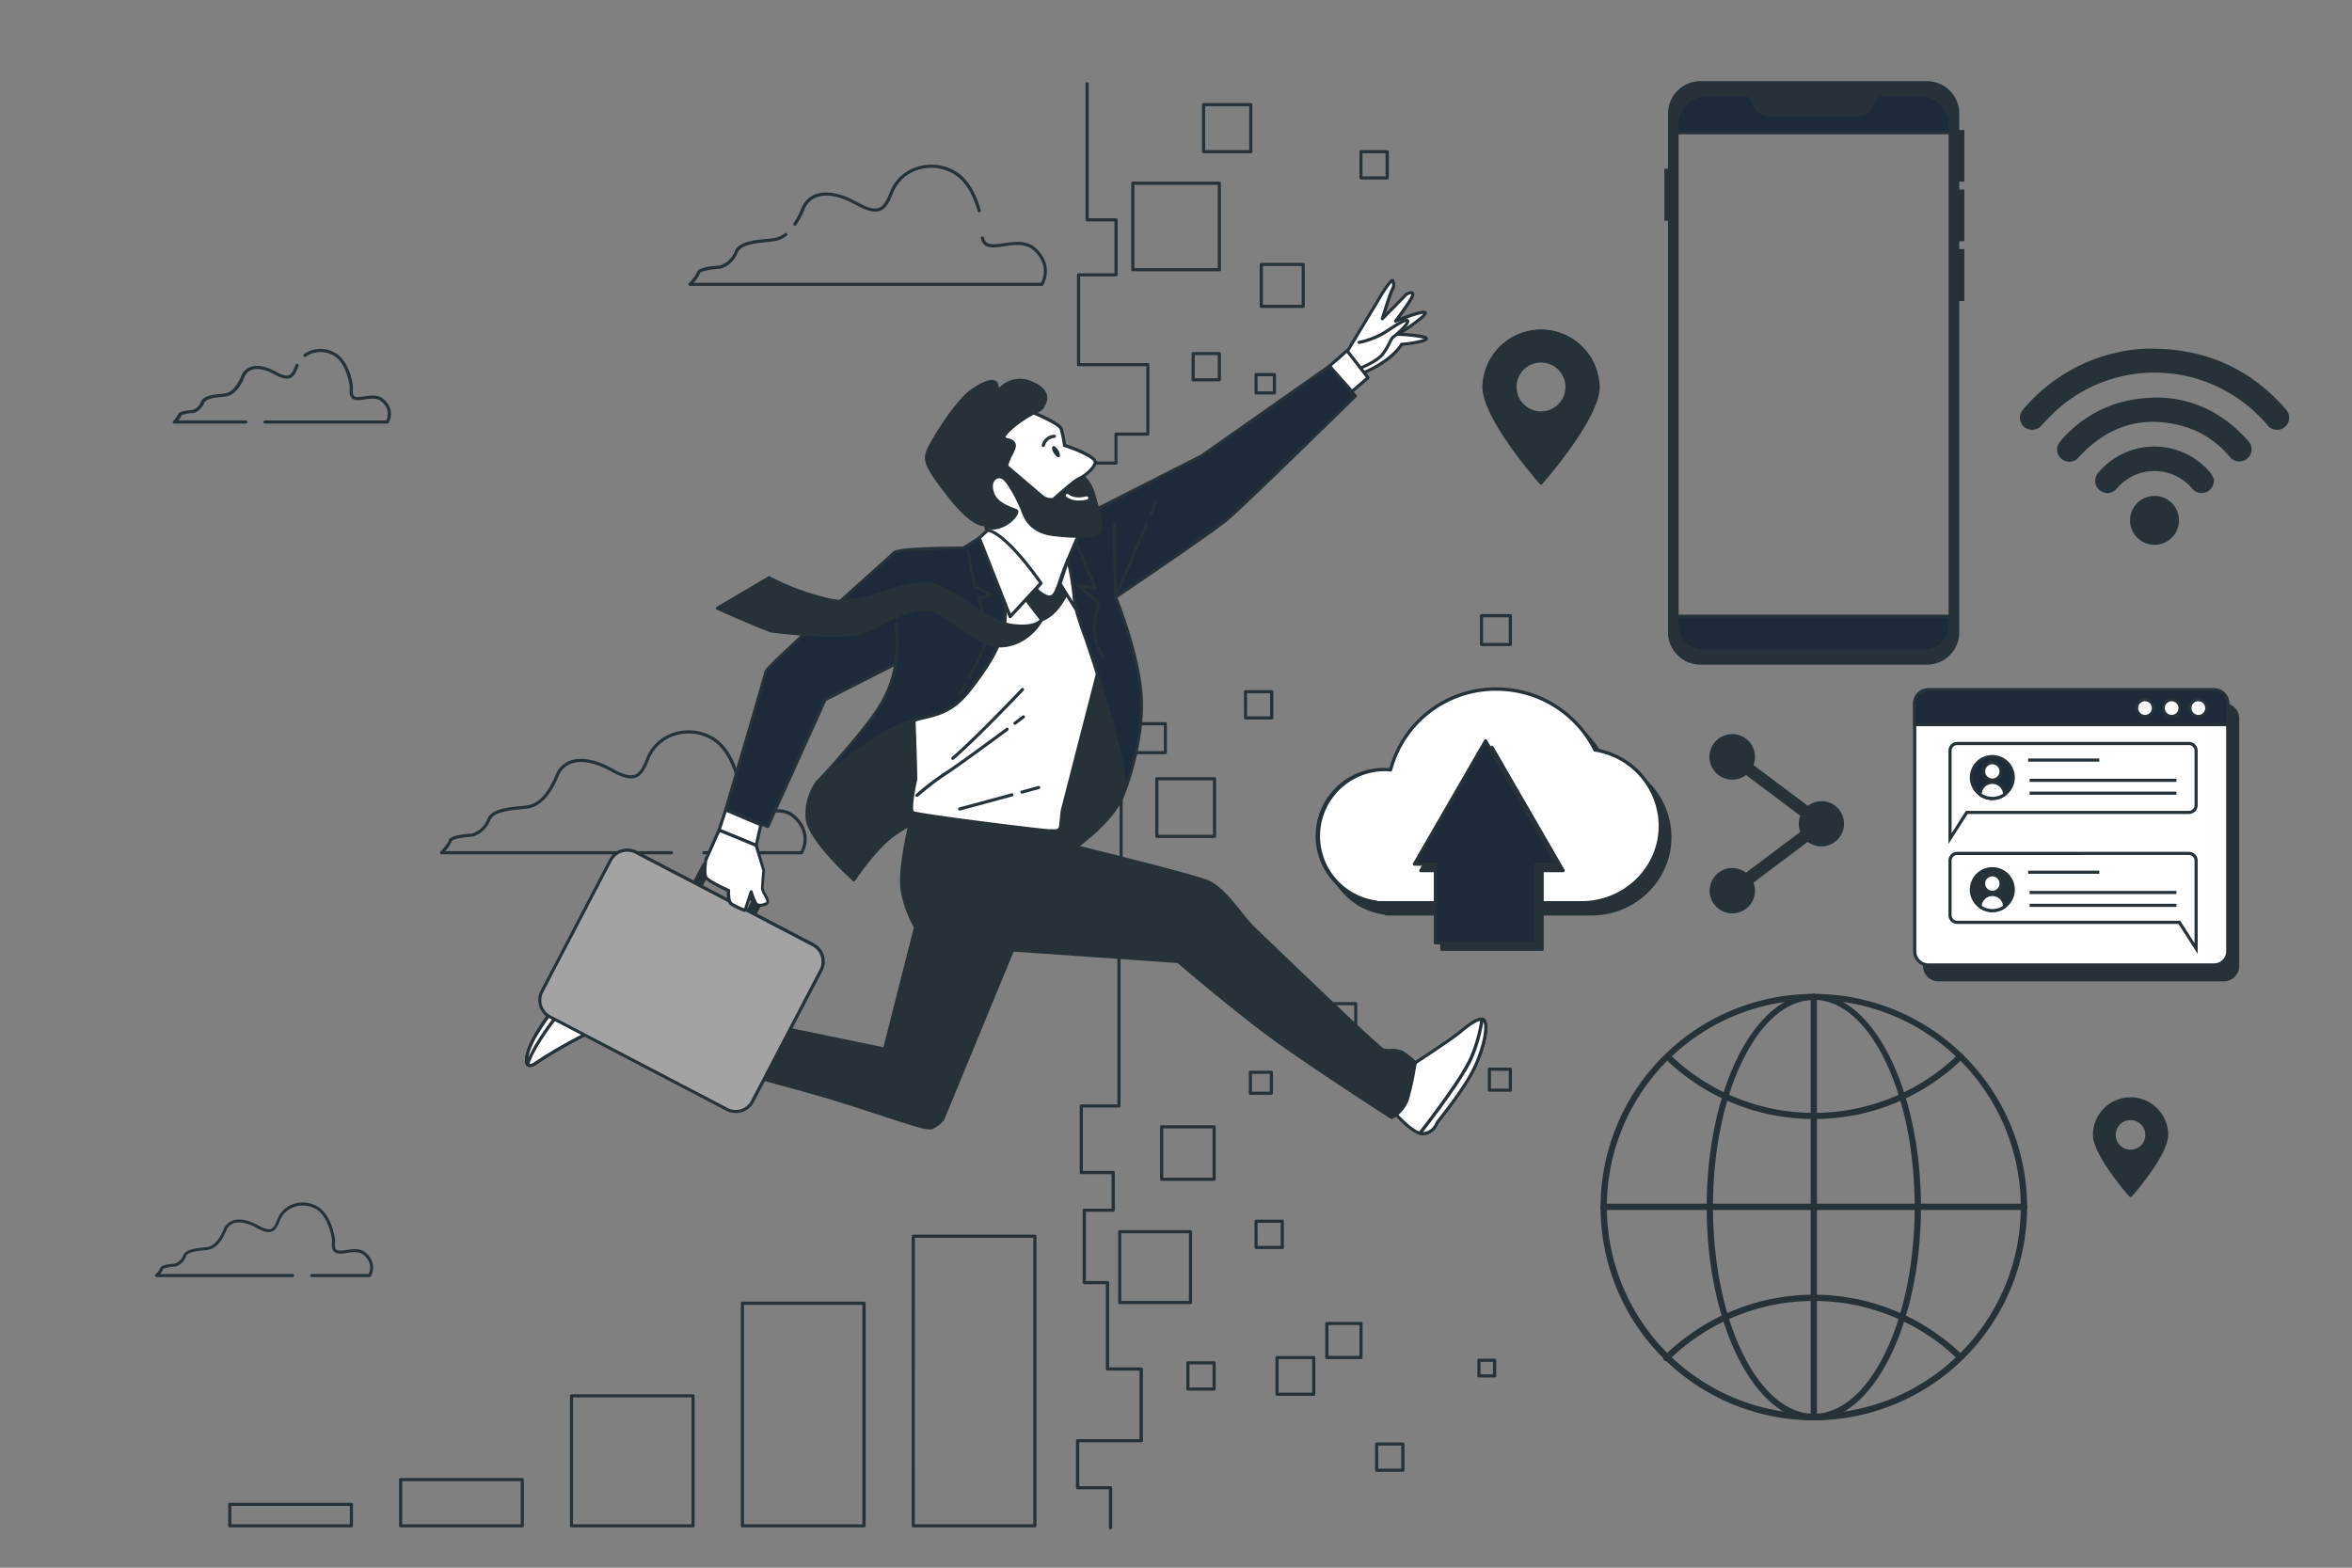 <?xml version="1.0" encoding="utf-8"?>
<svg viewBox="0 0 750 500" xmlns="http://www.w3.org/2000/svg">
  <rect x="0" y="0" width="750" height="500" fill="#808080" stroke="none"/>
  <g id="freepik--background-simple--inject-2"/>
  <g id="freepik--Chart--inject-2">
    <path d="M330,487.15H291.23a.5.5,0,0,1-.5-.5V394.29a.51.51,0,0,1,.5-.5H330a.5.5,0,0,1,.5.5v92.36A.5.5,0,0,1,330,487.15Zm-38.29-1h37.79V394.79H291.73Z" style="fill:#263238"/>
    <path d="M275.53,487.15H236.74a.5.5,0,0,1-.5-.5v-71a.5.5,0,0,1,.5-.5h38.79a.5.5,0,0,1,.5.5v71A.5.5,0,0,1,275.53,487.15Zm-38.29-1H275v-70H237.24Z" style="fill:#263238"/>
    <path d="M221,487.15H182.25a.5.5,0,0,1-.5-.5V445.19a.51.51,0,0,1,.5-.5H221a.5.5,0,0,1,.5.5v41.46A.5.5,0,0,1,221,487.15Zm-38.29-1h37.79V445.69H182.75Z" style="fill:#263238"/>
    <path d="M166.55,487.15H127.76a.5.5,0,0,1-.5-.5V471.91a.5.5,0,0,1,.5-.5h38.79a.5.5,0,0,1,.5.5v14.74A.5.5,0,0,1,166.55,487.15Zm-38.29-1h37.79V472.41H128.26Z" style="fill:#263238"/>
    <path d="M112.06,487.15H73.27a.5.5,0,0,1-.5-.5V479.8a.51.51,0,0,1,.5-.5h38.79a.5.5,0,0,1,.5.5v6.85A.5.5,0,0,1,112.06,487.15Zm-38.29-1h37.79V480.3H73.77Z" style="fill:#263238"/>
  </g>
  <g id="freepik--Tab--inject-2">
    <rect x="613.71" y="224.76" width="99.82" height="87.75" rx="4.37" style="fill:#263238"/>
    <path d="M709.16,313H618.08a4.88,4.88,0,0,1-4.87-4.87v-79a4.88,4.88,0,0,1,4.87-4.87h91.08a4.88,4.88,0,0,1,4.87,4.87v79A4.88,4.88,0,0,1,709.16,313Zm-91.08-87.76a3.88,3.88,0,0,0-3.87,3.87v79a3.88,3.88,0,0,0,3.87,3.87h91.08a3.87,3.87,0,0,0,3.87-3.87v-79a3.87,3.87,0,0,0-3.87-3.87Z" style="fill:#263238"/>
    <rect x="610.55" y="220.01" width="99.82" height="87.75" rx="4.37" style="fill:#fff"/>
    <path d="M706,308.27H614.92a4.88,4.88,0,0,1-4.87-4.88v-79a4.88,4.88,0,0,1,4.87-4.87H706a4.88,4.88,0,0,1,4.88,4.87v79A4.89,4.89,0,0,1,706,308.27Zm-91.07-87.76a3.87,3.87,0,0,0-3.87,3.87v79a3.88,3.88,0,0,0,3.87,3.88H706a3.88,3.88,0,0,0,3.88-3.88v-79a3.88,3.88,0,0,0-3.88-3.87Z" style="fill:#263238"/>
    <path d="M710.37,231.11v-6.73A4.38,4.38,0,0,0,706,220H614.92a4.37,4.37,0,0,0-4.37,4.37v6.73Z" style="fill:#1C2A39"/>
    <path d="M710.37,231.61H610.55a.5.5,0,0,1-.5-.5v-6.73a4.88,4.88,0,0,1,4.87-4.87H706a4.88,4.88,0,0,1,4.88,4.87v6.73A.51.51,0,0,1,710.37,231.61Zm-99.32-1h98.82v-6.23a3.88,3.88,0,0,0-3.88-3.87H614.92a3.87,3.87,0,0,0-3.87,3.87Z" style="fill:#263238"/>
    <circle cx="684.03" cy="225.84" r="2.67" style="fill:#fff"/>
    <path d="M684,229a3.18,3.18,0,1,1,3.18-3.18A3.18,3.18,0,0,1,684,229Zm0-5.35a2.18,2.18,0,1,0,2.18,2.17A2.18,2.18,0,0,0,684,223.67Z" style="fill:#263238"/>
    <path d="M695.17,225.84a2.67,2.67,0,1,0-2.67,2.68A2.67,2.67,0,0,0,695.17,225.84Z" style="fill:#fff"/>
    <path d="M692.5,229a3.18,3.18,0,1,1,3.17-3.18A3.18,3.18,0,0,1,692.5,229Zm0-5.35a2.18,2.18,0,1,0,2.17,2.17A2.17,2.17,0,0,0,692.5,223.67Z" style="fill:#263238"/>
    <circle cx="700.96" cy="225.84" r="2.67" style="fill:#fff"/>
    <path d="M701,229a3.18,3.18,0,1,1,3.18-3.18A3.18,3.18,0,0,1,701,229Zm0-5.35a2.18,2.18,0,1,0,2.18,2.17A2.18,2.18,0,0,0,701,223.67Z" style="fill:#263238"/>
    <path d="M621.32,269.17V239.42a2.79,2.79,0,0,1,2.79-2.79H698a2.79,2.79,0,0,1,2.79,2.79v17.4a2.79,2.79,0,0,1-2.79,2.79H627.43Zm2.79-31.54a1.79,1.79,0,0,0-1.79,1.79v26.32l4.56-7.13H698a1.8,1.8,0,0,0,1.79-1.79v-17.4a1.79,1.79,0,0,0-1.79-1.79Z" style="fill:#263238"/>
    <path d="M700.79,304.23l-6.11-9.56H624.11a2.79,2.79,0,0,1-2.79-2.79V274.47a2.79,2.79,0,0,1,2.79-2.78H698a2.79,2.79,0,0,1,2.79,2.78Zm-76.68-31.54a1.79,1.79,0,0,0-1.79,1.78v17.41a1.79,1.79,0,0,0,1.79,1.79h71.12l4.56,7.13V274.47a1.79,1.79,0,0,0-1.79-1.78Z" style="fill:#263238"/>
    <circle cx="635.32" cy="247.98" r="6.68" style="fill:#1C2A39"/>
    <path d="M635.32,255.16a7.18,7.18,0,1,1,7.17-7.18A7.19,7.19,0,0,1,635.32,255.16Zm0-13.36a6.18,6.18,0,1,0,6.17,6.18A6.18,6.18,0,0,0,635.32,241.8Z" style="fill:#263238"/>
    <circle cx="635.32" cy="246.03" r="2.78" style="fill:#fff"/>
    <path d="M635.32,249.31A3.28,3.28,0,1,1,638.6,246,3.29,3.29,0,0,1,635.32,249.31Zm0-5.56A2.28,2.28,0,1,0,637.6,246,2.29,2.29,0,0,0,635.32,243.75Z" style="fill:#263238"/>
    <path d="M635.32,254.66a6.68,6.68,0,0,0,3.9-1.27,3.91,3.91,0,0,0-7.81,0A6.69,6.69,0,0,0,635.32,254.66Z" style="fill:#fff"/>
    <path d="M635.32,255.16a7.13,7.13,0,0,1-4.2-1.37.49.49,0,0,1-.21-.41,4.41,4.41,0,0,1,8.81,0,.49.49,0,0,1-.21.41A7.12,7.12,0,0,1,635.32,255.16Zm-3.39-2a6.26,6.26,0,0,0,6.78,0,3.4,3.4,0,0,0-6.78,0Z" style="fill:#263238"/>
    <rect x="646.73" y="241.92" width="22.69" height="1" style="fill:#263238"/>
    <rect x="647.2" y="248.38" width="46.81" height="1" style="fill:#263238"/>
    <rect x="647.2" y="252.48" width="46.81" height="1" style="fill:#263238"/>
    <circle cx="635.32" cy="283.75" r="6.68" style="fill:#263238"/>
    <path d="M635.32,290.93a7.18,7.18,0,1,1,7.17-7.18A7.19,7.19,0,0,1,635.32,290.93Zm0-13.35a6.18,6.18,0,1,0,6.17,6.17A6.18,6.18,0,0,0,635.32,277.58Z" style="fill:#263238"/>
    <circle cx="635.32" cy="281.81" r="2.78" style="fill:#fff"/>
    <path d="M635.32,285.09a3.29,3.29,0,1,1,3.28-3.28A3.29,3.29,0,0,1,635.32,285.09Zm0-5.57a2.29,2.29,0,1,0,2.28,2.29A2.3,2.3,0,0,0,635.32,279.52Z" style="fill:#263238"/>
    <path d="M635.32,290.43a6.61,6.61,0,0,0,3.9-1.27,3.91,3.91,0,0,0-7.81,0A6.62,6.62,0,0,0,635.32,290.43Z" style="fill:#fff"/>
    <path d="M635.32,290.93a7.12,7.12,0,0,1-4.2-1.36.51.51,0,0,1-.21-.41,4.41,4.41,0,0,1,8.81,0,.51.51,0,0,1-.21.41A7.11,7.11,0,0,1,635.32,290.93Zm-3.39-2a6.22,6.22,0,0,0,6.78,0,3.4,3.4,0,0,0-6.78,0Z" style="fill:#263238"/>
    <rect x="646.73" y="277.69" width="22.69" height="1" style="fill:#263238"/>
    <rect x="647.2" y="284.15" width="46.81" height="1" style="fill:#263238"/>
    <rect x="647.2" y="288.25" width="46.81" height="1" style="fill:#263238"/>
  </g>
  <g id="freepik--wifi-icon--inject-2">
    <path d="M687.07,111.21c16.8.26,30.83,6.63,41.87,19.38a3.89,3.89,0,0,1-.36,5.6,3.83,3.83,0,0,1-5.47-.51A47.86,47.86,0,0,0,709,124.3,46.78,46.78,0,0,0,656.72,130a72,72,0,0,0-5.67,5.65,4,4,0,0,1-5.6.51,3.91,3.91,0,0,1-.27-5.61,54.59,54.59,0,0,1,34.93-19c1.1-.15,2.21-.27,3.31-.32S685.85,111.21,687.07,111.21Z" style="fill:#263238"/>
    <path d="M688.46,126.79c10.62.27,20.6,4.81,28.46,13.89a3.79,3.79,0,0,1-.35,5.58,3.84,3.84,0,0,1-5.52-.53,30.28,30.28,0,0,0-15.13-9.87c-12.35-3.33-23-.29-32,8.85-.33.34-.64.7-1,1.06a3.89,3.89,0,1,1-5.87-5.09,39,39,0,0,1,12.52-9.81C675.16,128.14,681,126.81,688.46,126.79Z" style="fill:#263238"/>
    <path d="M705.93,153.36a3.88,3.88,0,0,1-6.81,2.55,16.44,16.44,0,0,0-5.93-4.41A15.66,15.66,0,0,0,675,155.83a3.77,3.77,0,0,1-4.15,1.24,3.88,3.88,0,0,1-1.8-6.23,23.28,23.28,0,0,1,35.9.07,11,11,0,0,1,1.15,2.36Z" style="fill:#263238"/>
    <path d="M687.06,173.76a7.8,7.8,0,1,1,7.77-7.76A7.77,7.77,0,0,1,687.06,173.76Z" style="fill:#263238"/>
  </g>
  <g id="freepik--world-icon--inject-2">
    <path d="M578.39,453a68,68,0,1,1,68-68A68.11,68.11,0,0,1,578.39,453Zm0-134.08a66,66,0,1,0,66,66A66.11,66.11,0,0,0,578.39,318.87Z" style="fill:#263238"/>
    <path d="M578.39,453c-18.84,0-34.17-30.52-34.17-68s15.33-68,34.17-68,34.16,30.53,34.16,68S597.22,453,578.39,453Zm0-134.08c-17.74,0-32.17,29.63-32.17,66s14.43,66,32.17,66,32.16-29.62,32.16-66S596.12,318.87,578.39,318.87Z" style="fill:#263238"/>
    <path d="M578.39,356.89a67.75,67.75,0,0,1-46.82-18.67,1,1,0,0,1,0-1.41,1,1,0,0,1,1.42,0,66,66,0,0,0,91.51-.6,1,1,0,0,1,1.39,1.43A67.66,67.66,0,0,1,578.39,356.89Z" style="fill:#263238"/>
    <path d="M531.39,434.17a1,1,0,0,1-.71-.3,1,1,0,0,1,0-1.42,68.06,68.06,0,0,1,94.71-.66,1,1,0,0,1-1.38,1.45,66,66,0,0,0-91.93.64A1,1,0,0,1,531.39,434.17Z" style="fill:#263238"/>
    <path d="M645.43,385.91H511.35a1,1,0,0,1,0-2H645.43a1,1,0,0,1,0,2Z" style="fill:#263238"/>
    <path d="M578.39,453a1,1,0,0,1-1-1V317.87a1,1,0,0,1,2,0V452A1,1,0,0,1,578.39,453Z" style="fill:#263238"/>
  </g>
  <g id="freepik--share-icon--inject-2">
    <path d="M580.83,255.54a7.18,7.18,0,0,0-4.36,1.47l-17.33-13a7.26,7.26,0,1,0-2.38,3.17l17.32,13a7.15,7.15,0,0,0,0,5.15l-17.32,13a7.12,7.12,0,0,0-4.36-1.48,7.23,7.23,0,1,0,7.23,7.23,7.13,7.13,0,0,0-.49-2.58l17.33-13a7.22,7.22,0,1,0,4.36-13Z" style="fill:#263238"/>
  </g>
  <g id="freepik--Locators--inject-2">
    <path d="M491.4,105.2a18.21,18.21,0,0,0-18.21,18.21c0,10.07,18.21,30.64,18.21,30.64s18.22-20.57,18.22-30.64A18.21,18.21,0,0,0,491.4,105.2Zm0,26.5a8.29,8.29,0,1,1,8.28-8.29A8.29,8.29,0,0,1,491.4,131.7Z" style="fill:#263238"/>
    <path d="M491.4,154.55a.48.48,0,0,1-.37-.17c-.75-.84-18.34-20.83-18.34-31a18.72,18.72,0,0,1,37.43,0c0,10.14-17.59,30.13-18.34,31A.5.5,0,0,1,491.4,154.55Zm0-48.85a17.73,17.73,0,0,0-17.71,17.71c0,9,15.12,26.88,17.71,29.88,2.6-3,17.72-20.91,17.72-29.88A17.74,17.74,0,0,0,491.4,105.7Zm0,26.5a8.79,8.79,0,1,1,8.78-8.79A8.79,8.79,0,0,1,491.4,132.2Zm0-16.57a7.79,7.79,0,1,0,7.78,7.78A7.79,7.79,0,0,0,491.4,115.63Z" style="fill:#263238"/>
    <path d="M679.38,350.48A11.49,11.49,0,0,0,667.89,362c0,6.35,11.49,19.32,11.49,19.32s11.48-13,11.48-19.32A11.49,11.49,0,0,0,679.38,350.48Zm0,16.71A5.22,5.22,0,1,1,684.6,362,5.22,5.22,0,0,1,679.38,367.19Z" style="fill:#263238"/>
    <path d="M679.38,381.79a.5.5,0,0,1-.38-.17c-.47-.53-11.61-13.19-11.61-19.65a12,12,0,1,1,24,0c0,6.46-11.14,19.12-11.61,19.65A.48.48,0,0,1,679.38,381.79Zm0-30.81a11,11,0,0,0-11,11c0,5.45,9,16.27,11,18.56,2-2.29,11-13.11,11-18.56A11,11,0,0,0,679.38,351Zm0,16.71A5.72,5.72,0,1,1,685.1,362,5.73,5.73,0,0,1,679.38,367.69Zm0-10.44A4.72,4.72,0,1,0,684.1,362,4.73,4.73,0,0,0,679.38,357.25Z" style="fill:#263238"/>
  </g>
  <g id="freepik--Device--inject-2">
    <path d="M613.68,208.17H543a9,9,0,0,1-8.74-9.16V38.81A9,9,0,0,1,543,29.65h70.7a9,9,0,0,1,8.75,9.16V199A9,9,0,0,1,613.68,208.17ZM543,30.65a8,8,0,0,0-7.74,8.16V199a8,8,0,0,0,7.74,8.16h70.7a8,8,0,0,0,7.75-8.16V38.81a8,8,0,0,0-7.75-8.16Z" style="fill:#263238"/>
    <path d="M621.93,42.35V38.81a8.46,8.46,0,0,0-8.24-8.66H543a8.46,8.46,0,0,0-8.24,8.66v3.54Z" style="fill:#1C2A39"/>
    <path d="M621.93,42.85H534.74a.5.5,0,0,1-.5-.5V38.81A9,9,0,0,1,543,29.65h70.7a9,9,0,0,1,8.75,9.16v3.54A.5.5,0,0,1,621.93,42.85Zm-86.69-1h86.19v-3a8,8,0,0,0-7.75-8.16H543a8,8,0,0,0-7.74,8.16Z" style="fill:#263238"/>
    <path d="M624.27,36.46v5.46h1.62V57.41h-1.62v3.52h1.62v15.5h-1.62V80h1.62v15.5h-1.62V201.36a9.86,9.86,0,0,1-9.61,10.09H542a9.87,9.87,0,0,1-9.61-10.09V69.81h-1.15V54.31h1.15V36.46A9.87,9.87,0,0,1,542,26.37h72.66A9.86,9.86,0,0,1,624.27,36.46Zm-25.12-6.31-2.84,4.43a4.52,4.52,0,0,1-3.8,2.13H564.16a4.55,4.55,0,0,1-3.81-2.13l-2.83-4.43H544.35a9.86,9.86,0,0,0-9.61,10.09V197.58a9.86,9.86,0,0,0,9.61,10.09h68a9.86,9.86,0,0,0,9.61-10.09V40.24a9.86,9.86,0,0,0-9.61-10.09Z" style="fill:#263238"/>
    <path d="M614.66,212H542a10.38,10.38,0,0,1-10.11-10.59v-131h-1.15V53.81h1.15V36.46A10.38,10.38,0,0,1,542,25.87h72.66a10.37,10.37,0,0,1,10.11,10.59v5h1.62V57.91h-1.62v2.52h1.62v16.5h-1.62v2.52h1.62V96h-1.62V201.36A10.37,10.37,0,0,1,614.66,212ZM531.74,69.31h1.15V201.36A9.38,9.38,0,0,0,542,211h72.66a9.37,9.37,0,0,0,9.11-9.59V95h1.62V80.45h-1.62V75.93h1.62V61.43h-1.62V56.91h1.62V42.42h-1.62v-6a9.37,9.37,0,0,0-9.11-9.59H542a9.38,9.38,0,0,0-9.11,9.59V54.81h-1.15Zm80.58,138.86h-68a10.37,10.37,0,0,1-10.11-10.59V40.24a10.37,10.37,0,0,1,10.11-10.59h13.44l3,4.66a4,4,0,0,0,3.38,1.9h28.35a4,4,0,0,0,3.38-1.9l3-4.66h13.44a10.37,10.37,0,0,1,10.11,10.59V197.58A10.37,10.37,0,0,1,612.32,208.17Zm-68-177.52a9.36,9.36,0,0,0-9.11,9.59V197.58a9.36,9.36,0,0,0,9.11,9.59h68a9.37,9.37,0,0,0,9.11-9.59V40.24a9.37,9.37,0,0,0-9.11-9.59h-12.9l-2.69,4.2a5,5,0,0,1-4.22,2.36H564.16a5,5,0,0,1-4.23-2.36l-2.68-4.2Z" style="fill:#263238"/>
    <path d="M534.74,196.53V199a8.46,8.46,0,0,0,8.24,8.66h70.71a8.46,8.46,0,0,0,8.24-8.66v-2.48Z" style="fill:#1C2A39"/>
    <path d="M613.68,208.17H543a9,9,0,0,1-8.74-9.16v-2.48a.5.5,0,0,1,.5-.5h87.19a.5.5,0,0,1,.5.5V199A9,9,0,0,1,613.68,208.17ZM535.24,197v2a8,8,0,0,0,7.74,8.16h70.7a8,8,0,0,0,7.75-8.16v-2Z" style="fill:#263238"/>
  </g>
  <g id="freepik--cloud-2--inject-2">
    <path d="M511.68,242.81a35,35,0,0,0-65.14,6.32c-.55,0-1.11-.09-1.68-.09A21.21,21.21,0,0,0,442,291.32v.2h65.43c13.84,0,25.06-11,25.06-24.53A24.68,24.68,0,0,0,511.68,242.81Z" style="fill:#263238"/>
    <path d="M507.45,292H442a.48.48,0,0,1-.43-.26,21.7,21.7,0,0,1,3.27-43.22c.44,0,.87,0,1.31.06a35.1,35.1,0,0,1,34.1-25.69A35.57,35.57,0,0,1,512,242.36,25.09,25.09,0,0,1,533,267C533,280.79,521.55,292,507.45,292Zm-65-1h65C521,291,532,280.24,532,267A24.11,24.11,0,0,0,511.6,243.3a.52.52,0,0,1-.37-.27,34.53,34.53,0,0,0-31-19.12A34.1,34.1,0,0,0,447,249.25a.48.48,0,0,1-.52.37c-.55,0-1.1-.08-1.65-.08a20.71,20.71,0,0,0-2.77,41.28A.5.5,0,0,1,442.43,291Z" style="fill:#263238"/>
    <path d="M508.58,239.19a35.05,35.05,0,0,0-65.14,6.32c-.55,0-1.11-.08-1.68-.08a21.2,21.2,0,0,0-2.83,42.27v.2h65.42c13.84,0,25.06-11,25.06-24.53A24.69,24.69,0,0,0,508.58,239.19Z" style="fill:#fff"/>
    <path d="M504.35,288.4H438.93a.5.5,0,0,1-.44-.25,21.7,21.7,0,0,1,3.27-43.22c.44,0,.87,0,1.31,0a35.12,35.12,0,0,1,34.11-25.69,35.57,35.57,0,0,1,31.74,19.45,25.1,25.1,0,0,1,21,24.63C529.91,277.17,518.45,288.4,504.35,288.4Zm-65-1h65c13.54,0,24.56-10.78,24.56-24a24.11,24.11,0,0,0-20.41-23.69.47.47,0,0,1-.37-.27,34.55,34.55,0,0,0-30.95-19.12,34.12,34.12,0,0,0-33.25,25.35.5.5,0,0,1-.52.37c-.55,0-1.09-.08-1.65-.08A20.71,20.71,0,0,0,439,287.21.49.49,0,0,1,439.33,287.4Z" style="fill:#263238"/>
    <polygon points="498.5 277.67 475.79 238.34 453.08 277.67 459.8 277.67 459.8 302.78 491.78 302.78 491.78 277.67 498.5 277.67" style="fill:#263238"/>
    <path d="M491.78,303.28h-32a.5.5,0,0,1-.5-.5V278.17h-6.22a.48.48,0,0,1-.43-.25.5.5,0,0,1,0-.5l22.71-39.33a.51.51,0,0,1,.86,0l22.71,39.33a.5.5,0,0,1-.43.75h-6.22v24.61A.5.5,0,0,1,491.78,303.28Zm-31.48-1h31V277.67a.5.5,0,0,1,.5-.5h5.85l-21.84-37.83L454,277.17h5.85a.5.5,0,0,1,.5.5Z" style="fill:#263238"/>
    <polygon points="496.43 275.61 473.72 236.28 451.01 275.61 457.73 275.61 457.73 300.72 489.71 300.72 489.71 275.61 496.43 275.61" style="fill:#1C2A39"/>
    <path d="M489.71,301.22h-32a.51.51,0,0,1-.5-.5V276.11H451a.52.52,0,0,1-.44-.25.5.5,0,0,1,0-.5L473.29,236a.51.51,0,0,1,.86,0l22.71,39.33a.5.5,0,0,1,0,.5.5.5,0,0,1-.43.25h-6.22v24.61A.5.5,0,0,1,489.71,301.22Zm-31.48-1h31V275.61a.5.5,0,0,1,.5-.5h5.85l-21.84-37.83-21.84,37.83h5.85a.5.5,0,0,1,.5.5Z" style="fill:#263238"/>
  </g>
  <g id="freepik--clouds-1--inject-2">
    <path d="M332.21,91.18H220a.5.5,0,0,1-.35-.85c.64-.64,2.36-2.53,2.61-3.54.39-1.55,5.16-2,7.27-2.1a7.72,7.72,0,0,0,4.76-4.48c1.15-3.15,6.34-3.67,10.13-4a29.33,29.33,0,0,0,2.94-.38,7.38,7.38,0,0,0,2.88-1.42.5.5,0,1,1,.61.79,8.34,8.34,0,0,1-3.28,1.6,28.88,28.88,0,0,1-3.05.41c-3.53.35-8.35.83-9.29,3.4a8.61,8.61,0,0,1-5.48,5.11l-.11,0c-3.18.17-6.23.81-6.41,1.34a9.49,9.49,0,0,1-2.07,3.15H331.92c.6-1.1,2.72-5.86-2.45-10.45-2.47-2.2-6.05-1.68-9.2-1.22-3.47.51-6.74,1-7.47-2.5a.5.5,0,0,1,1-.2c.51,2.44,2.63,2.26,6.34,1.71,3.38-.49,7.2-1,10,1.46,6.42,5.71,2.53,11.91,2.49,12A.49.49,0,0,1,332.21,91.18Z" style="fill:#263238"/>
    <path d="M253.45,72a.51.51,0,0,1-.28-.09.49.49,0,0,1-.13-.69,27.39,27.39,0,0,0,2.5-4.76,7.64,7.64,0,0,1,4.69-4.56c3.43-1.19,8.11-.26,13.18,2.6,3.12,1.77,5.28,2.34,6.8,1.81,1.8-.63,2.69-2.86,3.82-5.68a13.38,13.38,0,0,1,7.29-7,15,15,0,0,1,11.9.23c5.5,2.33,8.22,8.47,9.53,13.21a.5.5,0,0,1-1,.26c-1.26-4.52-3.83-10.38-9-12.54a14,14,0,0,0-11.12-.23A12.55,12.55,0,0,0,285,61c-1.17,2.94-2.18,5.47-4.41,6.25-1.8.64-4.23,0-7.62-1.88-4.82-2.72-9.21-3.62-12.36-2.53a6.73,6.73,0,0,0-4.1,4,27.74,27.74,0,0,1-2.59,4.94A.52.52,0,0,1,253.45,72Z" style="fill:#263238"/>
    <path d="M123.49,135.1h-39a.5.5,0,0,1-.5-.5.5.5,0,0,1,.5-.5H123.2c.39-.78,1.38-3.42-1.49-6-1.43-1.27-3.54-1-5.41-.69-1.65.24-3.21.47-4.12-.45-.65-.65-.85-1.73-.61-3.4-.09-.74-1.08-8.49-5.92-10.53a8.21,8.21,0,0,0-8.14.73.5.5,0,0,1-.69-.12.51.51,0,0,1,.11-.7,9.2,9.2,0,0,1,9.11-.83c5.61,2.37,6.5,11,6.53,11.41v.12c-.2,1.33-.09,2.21.31,2.62.56.56,1.88.36,3.28.16,2-.29,4.44-.65,6.21.93,4,3.57,1.57,7.46,1.54,7.5A.5.5,0,0,1,123.49,135.1Z" style="fill:#263238"/>
    <path d="M78.39,135.1H55.6a.49.49,0,0,1-.46-.3.5.5,0,0,1,.1-.55,6.79,6.79,0,0,0,1.53-2.05c.25-1,2.6-1.31,4.55-1.41a4.5,4.5,0,0,0,2.74-2.58c.73-2,3.94-2.35,6.28-2.59.72-.07,1.33-.13,1.76-.22,1.82-.41,3.54-2.37,4.84-5.52a4.89,4.89,0,0,1,3-2.87c2.13-.74,5-.17,8.14,1.59,1.81,1,3.1,1.37,4,1.08s1.52-1.67,2.19-3.32a.49.49,0,0,1,.65-.28.51.51,0,0,1,.28.65c-.73,1.82-1.36,3.39-2.79,3.89-1.15.4-2.67,0-4.78-1.15-2.86-1.62-5.46-2.16-7.31-1.52a3.9,3.9,0,0,0-2.36,2.31c-1.83,4.44-4,5.77-5.54,6.11a18.55,18.55,0,0,1-1.88.25c-2.08.21-4.92.49-5.44,1.93a5.44,5.44,0,0,1-3.46,3.22h-.1a9.25,9.25,0,0,0-3.72.72,4.78,4.78,0,0,1-1,1.6H78.39a.5.5,0,0,1,.5.5A.5.5,0,0,1,78.39,135.1Z" style="fill:#263238"/>
    <path d="M117.83,407.32H99.42a.5.5,0,0,1-.5-.5.5.5,0,0,1,.5-.5h18.12c.4-.79,1.38-3.43-1.49-6-1.43-1.27-3.54-1-5.41-.69-1.65.24-3.21.47-4.12-.45-.65-.65-.85-1.73-.61-3.4-.08-.74-1.08-8.49-5.92-10.53a8.29,8.29,0,0,0-6.58-.14,7.38,7.38,0,0,0-4,3.81c-.73,1.82-1.36,3.39-2.79,3.89-1.15.41-2.67,0-4.77-1.15-2.87-1.62-5.46-2.16-7.32-1.51a3.86,3.86,0,0,0-2.36,2.3c-1.83,4.44-4,5.78-5.54,6.11a16.17,16.17,0,0,1-1.87.25c-2.08.21-4.93.49-5.45,1.93A5.44,5.44,0,0,1,55.88,404h-.1a9.25,9.25,0,0,0-3.72.72,4.91,4.91,0,0,1-1,1.61H93.3a.5.5,0,0,1,.5.5.5.5,0,0,1-.5.5H49.94a.51.51,0,0,1-.36-.86,6.79,6.79,0,0,0,1.53-2c.25-1,2.6-1.3,4.55-1.41a4.5,4.5,0,0,0,2.74-2.58c.73-2,3.94-2.35,6.29-2.59.71-.07,1.32-.13,1.75-.22,1.82-.41,3.54-2.37,4.84-5.52a4.89,4.89,0,0,1,3-2.87c2.13-.74,5-.17,8.14,1.59,1.81,1,3.1,1.37,3.95,1.08,1-.36,1.53-1.67,2.19-3.32A8.27,8.27,0,0,1,93,384.21a9.25,9.25,0,0,1,7.35.14c5.61,2.37,6.5,11,6.53,11.41a.48.48,0,0,1,0,.12c-.2,1.33-.09,2.21.31,2.62.56.56,1.88.37,3.28.16,2-.29,4.44-.65,6.21.93,4,3.57,1.57,7.46,1.54,7.5A.5.5,0,0,1,117.83,407.32Z" style="fill:#263238"/>
    <path d="M255.56,272.48H224.43a.5.5,0,0,1-.5-.5.5.5,0,0,1,.5-.5h30.84c.61-1.11,2.8-6-2.5-10.71-2.53-2.25-6.19-1.71-9.42-1.24-2.82.41-5.26.76-6.68-.66-1-1-1.32-2.77-.92-5.5-.11-1-1.76-14.56-10.22-18.14a14.36,14.36,0,0,0-11.39-.23,12.88,12.88,0,0,0-6.91,6.63c-1.2,3-2.23,5.58-4.51,6.38-1.84.65-4.32,0-7.78-1.92-4.93-2.78-9.42-3.7-12.65-2.58a6.87,6.87,0,0,0-4.2,4.09c-2.36,5.75-5.61,9.35-9.13,10.13-.79.17-1.87.28-3.12.41-3.61.36-8.55.86-9.5,3.48a8.85,8.85,0,0,1-5.61,5.23h-.1c-3.28.18-6.41.83-6.56,1.38a9.81,9.81,0,0,1-2.14,3.24h72.16a.51.51,0,0,1,.5.5.5.5,0,0,1-.5.5H140.77a.5.5,0,0,1-.35-.85c.66-.66,2.42-2.59,2.68-3.63.39-1.58,5.27-2,7.42-2.13a8,8,0,0,0,4.88-4.59c1.17-3.22,6.47-3.75,10.34-4.14a27.25,27.25,0,0,0,3-.39c3.19-.71,6.18-4.09,8.42-9.53a7.85,7.85,0,0,1,4.79-4.66c3.51-1.21,8.29-.27,13.47,2.66,3.2,1.81,5.41,2.39,7,1.85,1.85-.65,2.76-2.93,3.91-5.81a13.66,13.66,0,0,1,7.46-7.18,15.37,15.37,0,0,1,12.16.23c9.29,3.94,10.77,18.41,10.83,19v.12c-.36,2.39-.15,3.93.63,4.71,1.07,1.07,3.27.75,5.82.38,3.45-.5,7.35-1.07,10.23,1.48,6.57,5.84,2.59,12.17,2.55,12.23A.49.49,0,0,1,255.56,272.48Z" style="fill:#263238"/>
  </g>
  <g id="freepik--Squares--inject-2">
    <path d="M388.82,86.52H361.23a.5.5,0,0,1-.5-.5V58.43a.5.5,0,0,1,.5-.5h27.59a.5.5,0,0,1,.5.5V86A.5.5,0,0,1,388.82,86.52Zm-27.09-1h26.59V58.93H361.73Z" style="fill:#263238"/>
    <path d="M415.57,98.22H402.2a.5.5,0,0,1-.5-.5V84.34a.5.5,0,0,1,.5-.5h13.37a.5.5,0,0,1,.5.5V97.72A.5.5,0,0,1,415.57,98.22Zm-12.87-1h12.37V84.84H402.7Z" style="fill:#263238"/>
    <path d="M388.82,121.63h-8.36a.5.5,0,0,1-.5-.5v-8.36a.5.5,0,0,1,.5-.5h8.36a.5.5,0,0,1,.5.5v8.36A.5.5,0,0,1,388.82,121.63Zm-7.86-1h7.36v-7.36H381Z" style="fill:#263238"/>
    <path d="M406.38,125.81h-5.85a.5.5,0,0,1-.5-.5v-5.85a.5.5,0,0,1,.5-.5h5.85a.5.5,0,0,1,.5.5v5.85A.5.5,0,0,1,406.38,125.81Zm-5.35-1h4.85V120H401Z" style="fill:#263238"/>
    <path d="M405.41,349.19h-6.69a.5.5,0,0,1-.5-.5V342a.5.5,0,0,1,.5-.5h6.69a.5.5,0,0,1,.5.5v6.69A.51.51,0,0,1,405.41,349.19Zm-6.19-1h5.69V342.5h-5.69Z" style="fill:#263238"/>
    <path d="M481.62,206.07h-9.2a.5.5,0,0,1-.5-.5v-9.2a.51.51,0,0,1,.5-.5h9.2a.5.5,0,0,1,.5.5v9.2A.5.5,0,0,1,481.62,206.07Zm-8.7-1h8.2v-8.2h-8.2Z" style="fill:#263238"/>
    <path d="M405.54,229.48h-8.36a.5.5,0,0,1-.5-.5v-8.36a.5.5,0,0,1,.5-.5h8.36a.5.5,0,0,1,.5.5V229A.5.5,0,0,1,405.54,229.48Zm-7.86-1H405v-7.36h-7.36Z" style="fill:#263238"/>
    <path d="M387.29,267.26h-18.4a.5.5,0,0,1-.5-.5V248.37a.5.5,0,0,1,.5-.5h18.4a.5.5,0,0,1,.5.5v18.39A.5.5,0,0,1,387.29,267.26Zm-17.9-1h17.4V248.87h-17.4Z" style="fill:#263238"/>
    <path d="M432.3,328.13h-7.53a.5.5,0,0,1-.5-.5v-7.52a.5.5,0,0,1,.5-.5h7.53a.5.5,0,0,1,.5.5v7.52A.5.5,0,0,1,432.3,328.13Zm-7-1h6.53v-6.52h-6.53Z" style="fill:#263238"/>
    <path d="M379.62,415.92H357.05a.5.5,0,0,1-.5-.5V392.84a.5.5,0,0,1,.5-.5h22.57a.5.5,0,0,1,.5.5v22.58A.5.5,0,0,1,379.62,415.92Zm-22.07-1h21.57V393.34H357.55Z" style="fill:#263238"/>
    <path d="M418.92,445.18H407.21a.5.5,0,0,1-.5-.5V433a.51.51,0,0,1,.5-.5h11.71a.51.51,0,0,1,.5.5v11.71A.5.5,0,0,1,418.92,445.18Zm-11.21-1h10.71V433.47H407.71Z" style="fill:#263238"/>
    <path d="M387.15,376.62H370.43a.5.5,0,0,1-.5-.5V359.4a.5.5,0,0,1,.5-.5h16.72a.51.51,0,0,1,.5.5v16.72A.5.5,0,0,1,387.15,376.62Zm-16.22-1h15.72V359.9H370.93Z" style="fill:#263238"/>
    <path d="M408.89,398.36h-8.36a.5.5,0,0,1-.5-.5V389.5a.5.5,0,0,1,.5-.5h8.36a.5.5,0,0,1,.5.5v8.36A.5.5,0,0,1,408.89,398.36Zm-7.86-1h7.36V390H401Z" style="fill:#263238"/>
    <path d="M387.15,443.51h-8.36a.5.5,0,0,1-.5-.5v-8.36a.5.5,0,0,1,.5-.5h8.36a.5.5,0,0,1,.5.5V443A.51.51,0,0,1,387.15,443.51Zm-7.86-1h7.36v-7.36h-7.36Z" style="fill:#263238"/>
    <path d="M434,433.47H423.1a.5.5,0,0,1-.5-.5V422.11a.5.5,0,0,1,.5-.5H434a.5.5,0,0,1,.5.5V433A.5.5,0,0,1,434,433.47Zm-10.37-1h9.87v-9.86H423.6Z" style="fill:#263238"/>
    <path d="M476.61,439.33h-5a.5.5,0,0,1-.5-.5v-5a.5.5,0,0,1,.5-.5h5a.5.5,0,0,1,.5.5v5A.51.51,0,0,1,476.61,439.33Zm-4.52-1h4v-4h-4Z" style="fill:#263238"/>
    <path d="M447.34,469.42H439a.5.5,0,0,1-.5-.5v-8.36a.51.51,0,0,1,.5-.5h8.36a.5.5,0,0,1,.5.5v8.36A.5.5,0,0,1,447.34,469.42Zm-7.86-1h7.36v-7.36h-7.36Z" style="fill:#263238"/>
    <path d="M481.62,348.2h-6.69a.51.51,0,0,1-.5-.5V341a.5.5,0,0,1,.5-.5h6.69a.5.5,0,0,1,.5.5v6.69A.5.5,0,0,1,481.62,348.2Zm-6.19-1h5.69v-5.69h-5.69Z" style="fill:#263238"/>
    <path d="M442.33,57.25H434a.5.5,0,0,1-.5-.5V48.39a.5.5,0,0,1,.5-.5h8.36a.51.51,0,0,1,.5.5v8.36A.5.5,0,0,1,442.33,57.25Zm-7.86-1h7.36V48.89h-7.36Z" style="fill:#263238"/>
    <path d="M398.85,48.89H383.8a.5.5,0,0,1-.5-.5v-15a.51.51,0,0,1,.5-.5h15.05a.5.5,0,0,1,.5.5v15A.5.5,0,0,1,398.85,48.89Zm-14.55-1h14.05v-14H384.3Z" style="fill:#263238"/>
    <path d="M354.11,487.77a.5.5,0,0,1-.5-.5V475h-10a.5.5,0,0,1-.5-.5v-15a.51.51,0,0,1,.5-.5h19.76V437.13H353.13a.5.5,0,0,1-.5-.5V409.57h-6.9a.5.5,0,0,1-.5-.5V386a.5.5,0,0,1,.5-.5h8.73v-11H344.8a.5.5,0,0,1-.5-.5V352.73a.51.51,0,0,1,.5-.5h11.51V294.12H345.73a.5.5,0,0,1-.5-.5v-15.7a.5.5,0,0,1,.5-.5H357V240.06a.5.5,0,0,1,.5-.5h13.63v-8.24H345.26a.5.5,0,0,1-.5-.5V147.7a.5.5,0,0,1,.5-.5h10.12v-8.74a.51.51,0,0,1,.5-.5h9.66V116.8H343.93a.5.5,0,0,1-.5-.5V87.67a.5.5,0,0,1,.5-.5h11.45V70.62h-8.73a.5.5,0,0,1-.5-.5V26.71a.5.5,0,0,1,.5-.5.51.51,0,0,1,.5.5V69.62h8.73a.5.5,0,0,1,.5.5V87.67a.5.5,0,0,1-.5.5H344.43V115.8H366a.5.5,0,0,1,.5.5v22.16a.5.5,0,0,1-.5.5h-9.66v8.74a.5.5,0,0,1-.5.5H345.76v82.12h25.83a.5.5,0,0,1,.5.5v9.24a.51.51,0,0,1-.5.5H358v37.36a.5.5,0,0,1-.5.5H346.23v14.7h10.58a.51.51,0,0,1,.5.5v59.11a.5.5,0,0,1-.5.5H345.3v20.24H355a.5.5,0,0,1,.5.5v12a.5.5,0,0,1-.5.5h-8.73v22.09h6.9a.5.5,0,0,1,.5.5v27.06h10.28a.51.51,0,0,1,.5.5V459.5a.5.5,0,0,1-.5.5H344.15v14h10a.51.51,0,0,1,.5.5v12.74A.5.5,0,0,1,354.11,487.77Z" style="fill:#263238"/>
  </g>
  <g id="freepik--Character--inject-2">
    <path d="M207.7,320.87s-5.43-3.16-6.55-4.29-10.39-11.75-12.65-11.07-5.2,5.65-7.68,9.94-10.17,13.32-12.2,19.42.9,5.2,2,4.29a150.18,150.18,0,0,1,16-9.26,64.61,64.61,0,0,1,7.23-2.93l8.81,3.84Z" style="fill:#fff"/>
    <path d="M169.05,340.31a1.55,1.55,0,0,1-.89-.26c-1-.68-1-2.43,0-5.34,1.37-4.12,5.28-9.55,8.41-13.92,1.61-2.24,3-4.17,3.82-5.59,3-5.15,5.64-9.47,8-10.17,1.58-.48,5.1,2.46,12.16,10.13.47.52.82.9,1,1.06a57.77,57.77,0,0,0,6.45,4.22.49.49,0,0,1,.19.65l-5,9.94a.49.49,0,0,1-.64.23l-8.64-3.76a71.76,71.76,0,0,0-7,2.86A145.12,145.12,0,0,0,171,339.55,3.26,3.26,0,0,1,169.05,340.31ZM188.79,306a.34.34,0,0,0-.15,0c-2.14.64-5.3,6.1-7.39,9.71-.85,1.46-2.25,3.41-3.87,5.67-3.1,4.31-7,9.68-8.28,13.66-1.15,3.44-.51,4.1-.37,4.2.33.23,1.1-.05,1.61-.46a151.24,151.24,0,0,1,16.14-9.32,64.35,64.35,0,0,1,7.29-3,.47.47,0,0,1,.35,0l8.37,3.65,4.55-9.1a51.62,51.62,0,0,1-6.25-4.13c-.17-.17-.53-.56-1-1.09C192.37,307.79,189.69,306,188.79,306Z" style="fill:#263238"/>
    <path d="M198.42,313.65c-3.24-3.47-8.33-8.62-9.92-8.14-2.26.68-5.2,5.65-7.68,9.94s-10.17,13.32-12.2,19.42.9,5.2,2,4.29a150.18,150.18,0,0,1,16-9.26c2.12-1,3.74-1.63,4.91-2.09l-4.23-4.23S193.65,316.7,198.42,313.65Z" style="fill:#fff"/>
    <path d="M169.05,340.31a1.55,1.55,0,0,1-.89-.26c-1-.68-1-2.43,0-5.34,1.37-4.12,5.28-9.55,8.41-13.92,1.61-2.24,3-4.17,3.82-5.59,3-5.15,5.64-9.47,8-10.17,1-.3,3,.38,10.44,8.28a.48.48,0,0,1,.13.4.49.49,0,0,1-.23.36c-4.05,2.59-9.28,8.06-10.63,9.49l3.89,3.89a.53.53,0,0,1,.14.46.49.49,0,0,1-.31.36c-1.43.57-3.08,1.27-4.88,2.09A145.12,145.12,0,0,0,171,339.55,3.26,3.26,0,0,1,169.05,340.31ZM188.75,306l-.11,0c-2.14.64-5.3,6.1-7.39,9.71-.85,1.46-2.25,3.41-3.87,5.67-3.1,4.31-7,9.68-8.28,13.66-1.15,3.44-.51,4.1-.37,4.2.33.23,1.1-.05,1.61-.46a151.24,151.24,0,0,1,16.14-9.32q2.31-1.05,4.23-1.83l-3.7-3.69a.51.51,0,0,1,0-.69c.25-.27,6-6.51,10.65-9.68C191.22,306.74,189.29,306,188.75,306Z" style="fill:#263238"/>
    <path d="M191.26,306.79l-.35-.26-.07,0-.52-.35-.13-.08-.38-.22-.11-.06-.43-.18-.08,0a1.09,1.09,0,0,0-.3-.07h-.09a.74.74,0,0,0-.3,0c-2.26.68-5.2,5.65-7.68,9.94s-10.17,13.32-12.2,19.42c-.87,2.63-.83,3.95-.4,4.54,2-6.14,8.94-15.17,14.86-22.38C187.38,311.79,189.91,308.56,191.26,306.79Z" style="fill:#fff"/>
    <path d="M168.22,339.91a.49.49,0,0,1-.4-.21c-.62-.85-.51-2.48.33-5,1.37-4.12,5.28-9.55,8.41-13.92,1.61-2.24,3-4.17,3.82-5.59,3-5.15,5.64-9.47,8-10.17a1.27,1.27,0,0,1,.49,0H189l.37.09a4.37,4.37,0,0,1,.58.23l.1.06.43.24.14.09.54.36.38.28a.61.61,0,0,1,.22.36.53.53,0,0,1-.07.39c-1.38,1.79-3.91,5-8.2,10.24-5.39,6.58-12.79,16-14.76,22.22a.5.5,0,0,1-.4.34ZM188.69,306h-.05c-2.14.64-5.3,6.1-7.39,9.71-.85,1.46-2.25,3.41-3.87,5.67-3.1,4.31-7,9.68-8.28,13.66a15.25,15.25,0,0,0-.59,2.21c2.67-6.11,8.88-14.07,14.18-20.53,4-4.84,6.44-8,7.86-9.82-.2-.15-.35-.25-.49-.34l-.13-.07a2.57,2.57,0,0,0-.35-.2l.11-.51-.22.45-.36-.16-.28-.07Z" style="fill:#263238"/>
    <path d="M451.26,339s11.52-7.45,14.45-9.94,6.78-5.19,7.68-3.38.23,7.22-2.93,14.22-11.3,16.94-12,17.85-1.36,3.61-4.75,3.84-10.16-7.91-10.16-7.91Z" style="fill:#fff"/>
    <path d="M453.61,362.07c-3.57,0-9.72-7.25-10.42-8.09a.5.5,0,0,1-.06-.55l7.68-14.68a.47.47,0,0,1,.18-.19c.11-.07,11.52-7.46,14.4-9.9,5.3-4.48,6.87-4.16,7.38-4.05a1.47,1.47,0,0,1,1.07.82c.93,1.87.42,7.25-2.93,14.66-1.88,4.17-5.77,10-11.56,17.34l-.46.6a6.1,6.1,0,0,0-.38.63,5.47,5.47,0,0,1-4.73,3.41Zm-9.43-8.47c2,2.36,7,7.65,9.53,7.47a4.51,4.51,0,0,0,3.92-2.88,5.8,5.8,0,0,1,.46-.76l.48-.62c5.73-7.27,9.58-13,11.43-17.13,3-6.72,3.78-12.13,2.95-13.8a.49.49,0,0,0-.38-.29c-.48-.1-2.09.07-6.53,3.83-2.81,2.38-13.14,9.09-14.4,9.91Z" style="fill:#263238"/>
    <path d="M453.74,361.57c3.39-.23,4.07-2.94,4.75-3.84s8.8-10.84,12-17.85,3.84-12.42,2.93-14.22a1,1,0,0,0-.83-.58A47.1,47.1,0,0,1,469.33,337c-2.34,5.77-11.24,17.66-16.53,24.48A2.68,2.68,0,0,0,453.74,361.57Z" style="fill:#fff"/>
    <path d="M453.63,362.07a3.36,3.36,0,0,1-1-.16.49.49,0,0,1-.35-.32.5.5,0,0,1,.08-.46c5.15-6.64,14.14-18.63,16.46-24.37A46.57,46.57,0,0,0,472.07,325a.45.45,0,0,1,.19-.33.48.48,0,0,1,.37-.1,1.5,1.5,0,0,1,1.21.84c.93,1.87.42,7.25-2.93,14.66-1.89,4.18-5.78,10-11.56,17.35-.23.29-.39.49-.46.59a6.1,6.1,0,0,0-.38.63,5.47,5.47,0,0,1-4.73,3.41ZM473,325.91a48.57,48.57,0,0,1-3.17,11.23c-2.29,5.65-10.83,17.14-16.08,23.93a4.5,4.5,0,0,0,3.92-2.88,5.8,5.8,0,0,1,.46-.76c.07-.1.23-.31.47-.61,5.74-7.27,9.59-13,11.44-17.14C473,333,473.77,327.62,473,325.91Z" style="fill:#263238"/>
    <path d="M260.77,249.32a17.59,17.59,0,0,0-3.34,11.6c.52,6.86,14.94,19.69,14.94,19.69s5.8-8.79,11.43-13.36,14.59-8.09,14.59-8.09l41.14,13.54s16.35-10.37,19.16-20.74-3.87-33.76-7.39-39.21a66.51,66.51,0,0,1-5.45-10.37l-56.25,7.73s1.23,8.27-7,17.59S260.77,249.32,260.77,249.32Z" style="fill:#263238"/>
    <path d="M272.37,281.11A.5.5,0,0,1,272,281c-.6-.53-14.58-13.05-15.11-20a17.88,17.88,0,0,1,3.45-12s0,0,.05-.05,13.61-12.4,21.76-21.59c8-9,6.92-17.09,6.91-17.17a.52.52,0,0,1,.1-.38.53.53,0,0,1,.33-.19l56.26-7.74a.5.5,0,0,1,.53.32,66.33,66.33,0,0,0,5.4,10.28c3.59,5.56,10.26,29.24,7.45,39.61s-18.7,20.61-19.38,21a.52.52,0,0,1-.42.06l-41-13.48c-1.24.5-9.21,3.81-14.29,7.94-5.5,4.47-11.27,13.16-11.32,13.25a.51.51,0,0,1-.36.22Zm-11.24-31.45a17.32,17.32,0,0,0-3.21,11.22c.46,5.93,12,16.79,14.36,19,1.31-1.92,6.27-9,11.2-13,5.62-4.56,14.63-8.13,14.73-8.16a.47.47,0,0,1,.33,0l40.91,13.46c1.86-1.21,16.19-10.87,18.76-20.32,2.75-10.14-3.81-33.35-7.33-38.81a69,69,0,0,1-5.34-10.09l-55.4,7.61c.14,2,.06,9.3-7.2,17.49C274.94,237,261.86,249,261.13,249.66Z" style="fill:#263238"/>
    <path d="M291.05,259.1s-4.52,17.61-3.39,24.61a34.85,34.85,0,0,0,4.29,12l-9.88,38.9-76.18-15.76-5,14.46s48.18,11.91,66.25,17.56,28,9.48,29.81,8.81A11.54,11.54,0,0,0,300.6,357l22.3-54,52.81,3.69s16,13.77,28.46,23,39.63,26.74,39.63,26.74a10.77,10.77,0,0,0,5.2-6.55A102.69,102.69,0,0,0,451.26,339a23.05,23.05,0,0,0-4.29-3.39c-1.81-.9-4.29-.22-5.88-.67s-37.15-34.87-41.21-38.71-9.26-12.88-15.13-15.14-45.82-12-45.82-12l-.67-5.87Z" style="fill:#263238"/>
    <path d="M296.43,360.23c-1.87,0-6.12-1.36-14.74-4.19-4-1.3-9-2.93-14.67-4.71-17.85-5.58-65.74-17.44-66.22-17.55a.54.54,0,0,1-.32-.25.47.47,0,0,1,0-.4l5-14.46a.49.49,0,0,1,.57-.32L281.71,334l9.71-38.23a35.41,35.41,0,0,1-4.25-12c-1.13-7,3.21-24.09,3.4-24.82a.49.49,0,0,1,.52-.37l47.21,4.06a.51.51,0,0,1,.45.44l.64,5.53c4.14,1,39.92,9.82,45.54,12,4.05,1.56,7.71,6.14,10.94,10.19a53.32,53.32,0,0,0,4.35,5l5.63,5.4c10.12,9.71,33.81,32.46,35.41,33.2a8.27,8.27,0,0,0,2.16.15,8.13,8.13,0,0,1,3.77.56,22,22,0,0,1,4.42,3.48.48.48,0,0,1,.14.42A101.62,101.62,0,0,1,449.48,350a11.18,11.18,0,0,1-5.46,6.86.48.48,0,0,1-.49,0c-.27-.17-27.37-17.59-39.66-26.76-11.71-8.73-26.82-21.63-28.36-22.95l-52.29-3.64-22.16,53.7a.42.42,0,0,1-.09.14,11.81,11.81,0,0,1-3.81,2.84A2.12,2.12,0,0,1,296.43,360.23Zm-94.86-27.29c5.32,1.32,48.89,12.16,65.75,17.43,5.71,1.78,10.68,3.42,14.69,4.72,8,2.61,13.72,4.5,14.8,4.1a10.78,10.78,0,0,0,3.36-2.52l22.26-53.95a.5.5,0,0,1,.5-.31l52.82,3.69a.53.53,0,0,1,.29.12c.16.14,16.16,13.87,28.43,23,11.64,8.68,36.6,24.78,39.36,26.56a10.44,10.44,0,0,0,4.69-6.11,96.49,96.49,0,0,0,2.2-10.52,20.4,20.4,0,0,0-4-3.12,7.47,7.47,0,0,0-3.31-.45,9.19,9.19,0,0,1-2.47-.19c-1-.29-10.72-9.36-35.8-33.44-2.77-2.67-4.82-4.63-5.63-5.39a54.88,54.88,0,0,1-4.44-5.14c-3.15-3.95-6.72-8.43-10.52-9.89-5.78-2.22-45.36-11.92-45.76-12a.49.49,0,0,1-.37-.43l-.63-5.47-46.38-4c-.66,2.68-4.28,17.77-3.27,24a34.31,34.31,0,0,0,4.22,11.79.52.52,0,0,1,.06.39l-9.88,38.9a.5.5,0,0,1-.59.37l-75.75-15.67Z" style="fill:#263238"/>
    <path d="M291.28,225.22s.9,23,.67,23.71-2,9.26-.9,10.17S332.61,265,334.64,265s3.39.45,3.62-1.81.45-4.52.45-4.52l12.19-47.43-3.38-34.1-54,4.29Z" style="fill:#fff"/>
    <path d="M336.18,265.5h-.68l-.86,0c-.36,0-42.41-4.79-43.9-6s.71-10.63.74-10.72c.13-.8-.35-14.52-.7-23.53v-.05L293,181.37a.5.5,0,0,1,.46-.47l54-4.29a.5.5,0,0,1,.53.45l3.39,34.1a.55.55,0,0,1,0,.18l-12.2,47.43-.44,4.44C338.55,265.24,337.46,265.5,336.18,265.5Zm-44.4-40.28c.27,7,.88,23.18.65,23.87-.37,1.12-1.78,8.83-1.06,9.62,1.61.82,41,5.76,43.27,5.76l.89,0c1.56.05,2.08.07,2.23-1.38l.45-4.52,12.19-47.42-3.33-33.52L294,181.86Z" style="fill:#263238"/>
    <path d="M323.64,231.17a.51.51,0,0,1-.4-.2.5.5,0,0,1,.11-.7l2.65-2a.5.5,0,1,1,.59.8l-2.65,2A.47.47,0,0,1,323.64,231.17Z" style="fill:#263238"/>
    <path d="M292.32,254.13A.5.5,0,0,1,292,254a.51.51,0,0,1,.05-.71,91.26,91.26,0,0,1,9.39-7.17c2.23-1.31,13.09-9.27,19.37-13.9a.5.5,0,1,1,.59.8c-7.68,5.67-17.3,12.7-19.46,14a91.15,91.15,0,0,0-9.24,7.07A.5.5,0,0,1,292.32,254.13Z" style="fill:#263238"/>
    <path d="M303.83,242.35a.52.52,0,0,1-.38-.17.51.51,0,0,1,.06-.71c7.29-6.21,22-21.72,22.15-21.88a.5.5,0,1,1,.72.69c-.14.16-14.89,15.71-22.23,21.95A.47.47,0,0,1,303.83,242.35Z" style="fill:#263238"/>
    <path d="M306,258.52a.5.5,0,0,1-.48-.38.5.5,0,0,1,.35-.61c5-1.33,11.83-3.18,16.66-4.5a.5.5,0,0,1,.61.35.51.51,0,0,1-.35.62c-4.83,1.32-11.63,3.17-16.66,4.5Z" style="fill:#263238"/>
    <path d="M325.88,253.14a.52.52,0,0,1-.49-.37.5.5,0,0,1,.35-.61l5.35-1.47a.5.5,0,0,1,.62.34.5.5,0,0,1-.35.62L326,253.12Z" style="fill:#263238"/>
    <path d="M428.66,113.6l10.55-17.41s4.57-7.91,4.92-6.68a2.73,2.73,0,0,1-.18,2.82c-.7,1.4-3.16,9.31-3.16,9.31l7.73-7.91s2.29-1.23,1.94.35-5.45,8.27-5.45,8.27,9.14-3.7,9.49-2.64-8.61,6.86-8.61,6.86,9.14.35,9,1.4-7.91,1.76-7.91,1.76-1.05,2.29-5.27,5.27a30.64,30.64,0,0,1-7.56,4Z" style="fill:#fff"/>
    <path d="M434.11,119.55a.47.47,0,0,1-.35-.15L428.3,114a.5.5,0,0,1-.07-.61l10.55-17.41c4.16-7.19,5-7.08,5.29-7a.64.64,0,0,1,.54.49l.1.33a3,3,0,0,1-.31,2.84c-.46.92-1.73,4.81-2.5,7.25l6.27-6.42.12-.09c.48-.26,1.68-.81,2.34-.31a1.09,1.09,0,0,1,.32,1.21c-.28,1.23-2.93,5-4.48,7,2.88-1.1,7.1-2.57,8.11-2.1a.75.75,0,0,1,.4.42c.11.34.44,1.32-7.53,6.59,2.86.16,7.07.53,7.74,1.35a.73.73,0,0,1,.16.56c-.06.36-.24,1.42-8.09,2.15a18.27,18.27,0,0,1-5.3,5.21,30.58,30.58,0,0,1-7.7,4.11A.4.4,0,0,1,434.11,119.55Zm-4.82-6,4.95,5a31.86,31.86,0,0,0,7.14-3.87c4-2.86,5.1-5.06,5.11-5.08a.52.52,0,0,1,.41-.29,33.47,33.47,0,0,0,7.22-1.25,41.46,41.46,0,0,0-8.25-.91.51.51,0,0,1-.47-.37.5.5,0,0,1,.22-.55c3.49-2.26,7.34-5.06,8.22-6.14-1.28.09-5.25,1.43-8.64,2.8a.51.51,0,0,1-.59-.16.5.5,0,0,1,0-.61c2-2.65,5.12-7,5.36-8.06a.59.59,0,0,0,0-.25,3.68,3.68,0,0,0-1.16.41L441.15,102a.5.5,0,0,1-.84-.49c.1-.33,2.48-8,3.2-9.4.51-1,.5-1.21.28-2a49.29,49.29,0,0,0-4.15,6.31Zm14.36-23.87Z" style="fill:#263238"/>
    <path d="M433.41,109.2a26,26,0,0,0,8.43-3.34c3.7-2.46,7-4.57,7-3.34s-4.22,4.75-4.75,5.1-1.41,3-3.17,5.28-6.5,4.21-6.5,4.21" style="fill:#fff"/>
    <path d="M434.46,117.61a.48.48,0,0,1-.46-.31.5.5,0,0,1,.27-.65c.05,0,4.64-1.91,6.3-4.06a23,23,0,0,0,2.19-3.67c.51-1,.77-1.5,1.09-1.71.91-.61,4.17-3.55,4.5-4.54-1.06.16-4.78,2.64-6.23,3.61a26,26,0,0,1-8.62,3.41.49.49,0,0,1-.59-.4.5.5,0,0,1,.4-.58,25.68,25.68,0,0,0,8.26-3.26c4.92-3.29,6.58-4.12,7.39-3.68a.83.83,0,0,1,.42.75c0,1.66-4.92,5.48-5,5.52a7.57,7.57,0,0,0-.76,1.33,22.74,22.74,0,0,1-2.29,3.83c-1.82,2.36-6.51,4.3-6.71,4.38A.63.63,0,0,1,434.46,117.61Z" style="fill:#263238"/>
    <polygon points="423.91 116.76 429.54 111.84 436.22 120.45 431.12 124.85 423.91 116.76" style="fill:#fff"/>
    <path d="M431.12,125.35a.5.5,0,0,1-.37-.17l-7.21-8.08a.51.51,0,0,1-.13-.37.49.49,0,0,1,.17-.34l5.63-4.93a.51.51,0,0,1,.38-.12.55.55,0,0,1,.34.19l6.68,8.62a.48.48,0,0,1-.07.68l-5.09,4.4A.52.52,0,0,1,431.12,125.35Zm-6.5-8.54,6.55,7.34,4.36-3.76-6.06-7.82Z" style="fill:#263238"/>
    <path d="M342,188.31s-.18,3.35,4.22,15.3a391.72,391.72,0,0,1,11.25,38.85,52.43,52.43,0,0,1,1.23,9.5s5.45-13.72,5.27-27.78-8.26-33.76-8.26-33.76,30.24-20.39,35.51-24.78,41-39.38,41-39.38l-8.26-9.5-40.78,28.66L348.49,163s-7,4-8.09,6-2.63,8.26-2.28,10.19S342,188.31,342,188.31Z" style="fill:#1C2A39"/>
    <path d="M358.69,252.46h-.1a.5.5,0,0,1-.4-.49,53,53,0,0,0-1.22-9.4,393.55,393.55,0,0,0-11.23-38.78c-4-10.75-4.24-14.6-4.25-15.35-.46-.93-3.52-7.3-3.86-9.17-.39-2.1,1.28-8.59,2.34-10.52s7.54-5.75,8.27-6.17L382.9,145l40.72-28.62a.52.52,0,0,1,.67.08l8.26,9.5a.49.49,0,0,1,0,.68c-.35.35-35.76,35.05-41,39.41-5,4.16-31.73,22.24-35.22,24.59,1.12,2.82,8,20.64,8.15,33.56.18,14-5.25,27.83-5.31,28A.5.5,0,0,1,358.69,252.46Zm-16.2-64.12s-.08,3.49,4.19,15.1A392.42,392.42,0,0,1,358,242.36a65.56,65.56,0,0,1,1.09,7.13c1.51-4.47,4.55-14.85,4.42-25.3-.17-13.81-8.14-33.38-8.22-33.58a.49.49,0,0,1,.18-.6c.3-.2,30.28-20.43,35.47-24.76,4.93-4.1,36.94-35.44,40.6-39l-7.66-8.8-40.42,28.4-34.69,17.61c-1.9,1.1-7.07,4.29-7.88,5.78-1,1.9-2.55,8.12-2.23,9.86s3.79,8.94,3.83,9A.6.6,0,0,1,342.49,188.34Z" style="fill:#263238"/>
    <path d="M351.48,209.74a.5.5,0,0,1-.48-.38c0-.1-.21-.43-.36-.72-.25-.46-.59-1.09-.91-1.84a.5.5,0,1,1,.91-.4c.31.72.64,1.32.88,1.76a6,6,0,0,1,.45,1,.51.51,0,0,1-.37.61Z" style="fill:#263238"/>
    <path d="M349.62,205.61a.49.49,0,0,1-.47-.35,13,13,0,0,1-.63-3.94,43.9,43.9,0,0,1,1.17-8.95l-6.44-5.43a.5.5,0,0,1,.42-.87l4.86,1-5.95-13.88a.5.5,0,0,1,.92-.4l6.33,14.77a.5.5,0,0,1-.56.69l-3.85-.82,5.15,4.34a.48.48,0,0,1,.16.5,45,45,0,0,0-1.21,9,11.92,11.92,0,0,0,.58,3.64.49.49,0,0,1-.33.62Z" style="fill:#263238"/>
    <path d="M367,164.28a.48.48,0,0,1-.2,0,.49.49,0,0,1-.26-.65l1.52-3.6a.5.5,0,0,1,.66-.26.49.49,0,0,1,.26.65l-1.52,3.6A.5.5,0,0,1,367,164.28Z" style="fill:#263238"/>
    <path d="M355.7,190.92h-.1a.5.5,0,0,1-.4-.49l-.35-23.56a.5.5,0,0,1,1,0l.31,21.19,8.92-21a.5.5,0,0,1,.92.39l-9.84,23.18A.49.49,0,0,1,355.7,190.92Z" style="fill:#263238"/>
    <path d="M326.06,189.78l6.07,7.87a11,11,0,0,0,4.27-3c2.46-2.46,4.92-7.71,5.25-8.7s-3.11-3.94-3.11-3.94l-16.42.66Z" style="fill:#263238"/>
    <path d="M332.13,198.15a.51.51,0,0,1-.39-.19l-6.07-7.88a.21.21,0,0,1,0-.06L321.69,183a.48.48,0,0,1,0-.49.49.49,0,0,1,.41-.25l16.42-.66a.47.47,0,0,1,.34.12c1.38,1.19,3.65,3.34,3.27,4.48s-2.89,6.4-5.37,8.89a11.67,11.67,0,0,1-4.49,3.09Zm-5.65-8.65,5.83,7.56a12.46,12.46,0,0,0,3.74-2.71c2.33-2.34,4.79-7.51,5.13-8.51,0-.4-1.27-1.91-2.82-3.27l-15.4.62Z" style="fill:#263238"/>
    <path d="M328.38,131.15s9.36,3.84,10,5.53a35.14,35.14,0,0,1,1.07,5.37s10.29,3.38,9.83,5.52-4,4.45-4,4.45a61.51,61.51,0,0,1,2.45,8.29c.62,3.38.31,5.07-.77,7.06a11.1,11.1,0,0,1-3.06,3.38s-4,8.9-5.53,13.5-2.3,6.91-4.6,6a7.86,7.86,0,0,1-3.38-2.46s-4-8.59-7.06-11.66a37.51,37.51,0,0,0-6.29-5.07c-.46-.3-2.76-1.53-2.76-3.53s2.76-3.83,2.76-3.83-7.52-.16-8.75-9.52,7.52-17.95,10.74-20.56S328.38,131.15,328.38,131.15Z" style="fill:#fff"/>
    <path d="M334.66,190.94a3,3,0,0,1-1.1-.24,8.37,8.37,0,0,1-3.6-2.63c-.08-.16-4-8.63-7-11.6a37.33,37.33,0,0,0-6-4.89l-.33-.21c-.77-.48-2.82-1.76-2.82-3.85,0-1.42,1.16-2.73,2-3.51-2.28-.5-7.06-2.42-8-9.77-1.41-10.7,9.65-20,10.92-21,3.33-2.69,9.43-2.57,9.69-2.57l.18,0c1.59.66,9.59,4,10.25,5.82a31.82,31.82,0,0,1,1.06,5.16c2.8.94,10.35,3.7,9.85,6-.41,1.93-3,3.88-3.87,4.54a57.88,57.88,0,0,1,2.34,8c.6,3.28.39,5.14-.82,7.39a11.32,11.32,0,0,1-3.1,3.46c-.49,1.09-4,9.1-5.46,13.34-1.18,3.55-1.89,5.69-3.28,6.34A2.21,2.21,0,0,1,334.66,190.94Zm-3.84-3.37a7.87,7.87,0,0,0,3.11,2.2,1.41,1.41,0,0,0,1.19.07c1-.46,1.73-2.68,2.76-5.75,1.52-4.57,5.5-13.46,5.54-13.55a.55.55,0,0,1,.17-.2,10.89,10.89,0,0,0,2.91-3.21c1-1.78,1.34-3.31.72-6.73a61.47,61.47,0,0,0-2.43-8.2.5.5,0,0,1,.19-.59c.94-.61,3.44-2.55,3.78-4.14.19-.91-4.24-3.22-9.49-4.95a.5.5,0,0,1-.34-.41,35,35,0,0,0-1.05-5.26c-.33-.92-5.13-3.36-9.61-5.2-.74,0-6.1,0-8.94,2.35-1.22,1-11.89,9.95-10.56,20.11,1.15,8.8,8,9.07,8.26,9.08a.5.5,0,0,1,.27.91c-.71.48-2.54,2-2.54,3.42s1.71,2.6,2.35,3l.35.22a37.32,37.32,0,0,1,6.2,5c3.1,3.1,7,11.43,7.16,11.81Z" style="fill:#263238"/>
    <path d="M337.47,143.62c.55.95.68,1.91.28,2.15s-1.18-.35-1.74-1.3-.68-1.91-.28-2.15S336.91,142.67,337.47,143.62Z" style="fill:#263238"/>
    <path d="M332.67,142.55h-.09a.5.5,0,0,1-.4-.58,4.3,4.3,0,0,1,4-3.32.5.5,0,1,1,.1,1,3.3,3.3,0,0,0-3.09,2.51A.49.49,0,0,1,332.67,142.55Z" style="fill:#263238"/>
    <path d="M332.67,129.16s.16.92-2,2a34.93,34.93,0,0,0-9.06,6.14c-3.07,3.07-.61,2.61.62,3.23s1.84,1.22.3,4.14-1.53,4-1.53,4,9.67,8.29,11.36,9.67a4.3,4.3,0,0,0,3.53.92s6.29-5.68,7.82-6.45l1.54-.77s2.3,1.39,3.53,5.84,3.07,10.58,1.84,12-8.14,1.53-15,.61-8.75-5.52-9.52-7.67-4.29-9.36-6.29-10.44-4.76.92-3.22,5.07,7.52,5.06,7.67,5.67-1.38,3.23-4.6,4.61-4.76.46-5.37-.16-3.38,1.08-11.51-9.2-7.68-11.82-6.91-14.28,8.9-15.8,14-19.33,7.52-3.68,8-2.15a4.69,4.69,0,0,1,0,2.76s4.14-6.29,11.2-3.22S332.67,129.16,332.67,129.16Z" style="fill:#263238"/>
    <path d="M343.81,171.52a65,65,0,0,1-8.29-.58c-7.41-1-9.23-6.09-9.92-8-.88-2.48-4.35-9.25-6.05-10.17a1.83,1.83,0,0,0-2.1.24c-.94.81-1.1,2.39-.42,4.21,1,2.76,4.19,4,6.08,4.73,1,.4,1.5.58,1.61,1,.24,1-1.61,3.78-4.89,5.19-3.45,1.48-5.2.47-5.93-.26l-.34-.06c-1.36-.23-4.52-.75-11.2-9.19-8.32-10.51-7.82-12.1-7-14.73s9.11-16.08,14.16-19.6c3.62-2.52,6.2-3.54,7.65-3a1.69,1.69,0,0,1,1.1,1.16,5.59,5.59,0,0,1,.22,1.32,9.24,9.24,0,0,1,10.7-2.1c2.71,1.18,4.29,2.65,4.69,4.37a4.18,4.18,0,0,1-.71,3.32c-.06.45-.42,1.35-2.27,2.27a33.77,33.77,0,0,0-8.92,6.05c-1.41,1.4-1.34,1.78-1.34,1.79a2.2,2.2,0,0,0,.81.29,5.22,5.22,0,0,1,1,.34,2.41,2.41,0,0,1,1.4,1.35c.26.78,0,1.82-.87,3.47a13.89,13.89,0,0,0-1.45,3.55c1.41,1.21,9.61,8.24,11.14,9.49a3.86,3.86,0,0,0,3,.84c.86-.76,6.35-5.68,7.84-6.43l1.53-.76a.48.48,0,0,1,.48,0c.1.06,2.49,1.53,3.76,6.12l.29,1c1.61,5.81,2.66,10,1.44,11.4C350.15,171.12,347.31,171.52,343.81,171.52Zm-25.15-20a2.89,2.89,0,0,1,1.36.34c2.27,1.22,5.9,9,6.52,10.71s2.3,6.44,9.11,7.34c7.6,1,13.68.59,14.6-.45s-.62-6.72-1.66-10.46l-.29-1a10.19,10.19,0,0,0-3.09-5.38l-1.26.63c-1.21.6-6,4.8-7.72,6.37a.53.53,0,0,1-.21.11,4.76,4.76,0,0,1-4-1c-1.67-1.37-11.27-9.59-11.37-9.67a.52.52,0,0,1-.17-.38c0-.12,0-1.28,1.59-4.22.7-1.34,1-2.22.81-2.71-.09-.27-.32-.47-.9-.76a4.83,4.83,0,0,0-.81-.26c-.63-.16-1.34-.34-1.52-1s.28-1.46,1.59-2.77a34.87,34.87,0,0,1,9.18-6.23c1.69-.85,1.72-1.5,1.72-1.51a.44.44,0,0,1,.12-.36h0a3.23,3.23,0,0,0,.61-2.61c-.33-1.39-1.71-2.63-4.11-3.67-6.58-2.86-10.43,2.8-10.59,3a.5.5,0,0,1-.88-.45,4.33,4.33,0,0,0,0-2.45.7.7,0,0,0-.47-.49c-.51-.19-2.2-.26-6.75,2.91-4.91,3.42-13,16.51-13.77,19.07-.7,2.24-1.16,3.72,6.82,13.82,6.44,8.14,9.45,8.63,10.58,8.82a1.54,1.54,0,0,1,.89.34c.55.55,1.91,1.29,4.82.05a7.79,7.79,0,0,0,4.3-3.94c-.2-.1-.61-.26-1-.4-1.92-.75-5.48-2.13-6.66-5.31-.83-2.23-.56-4.22.7-5.32A2.88,2.88,0,0,1,318.66,151.55Z" style="fill:#263238"/>
    <path d="M344,159.61a6.08,6.08,0,0,1-4-1.23.5.5,0,0,1,0-.71.5.5,0,0,1,.7,0c.09.08,1.9,1.63,5.68.65a.5.5,0,0,1,.25,1A10.11,10.11,0,0,1,344,159.61Z" style="fill:#fff"/>
    <path d="M312.28,171.56l-5.1,3.22s-20.57,0-22,1.4-40.61,36.22-41,38-12.83,44.12-12.83,44.12l13.36,5.28,18.28-40.44,22.5-11.42s-.35,5.62-4.92,13.36-19.86,24.26-19.86,24.26,15.64-13.19,25.14-17.58,15.47-1.94,23-11.43,11.77-17.23,11.6-24.79S312.28,171.56,312.28,171.56Z" style="fill:#1C2A39"/>
    <path d="M244.77,264.06a.43.43,0,0,1-.19,0l-13.36-5.27a.49.49,0,0,1-.29-.61c.12-.42,12.48-42.36,12.82-44.08.22-1.11,9.3-9.6,34.7-32.44,3.53-3.17,6.07-5.46,6.4-5.79,1.43-1.43,17.14-1.55,22.18-1.55l5-3.14a.48.48,0,0,1,.4-.06.52.52,0,0,1,.32.26c.33.67,8.13,16.59,8.31,24.17.16,7.09-3.34,14.6-11.71,25.11-5.09,6.39-9.5,7.49-14.62,8.75a44.55,44.55,0,0,0-8.59,2.82c-9.33,4.32-24.88,17.38-25,17.51a.5.5,0,0,1-.69-.72c.15-.17,15.31-16.58,19.8-24.18a36,36,0,0,0,4.74-12.23l-21.51,10.92-18.21,40.28A.49.49,0,0,1,244.77,264.06ZM232,258l12.49,4.93,18.09-40a.43.43,0,0,1,.22-.24l22.51-11.43a.5.5,0,0,1,.72.48c0,.23-.41,5.83-5,13.58-3.05,5.17-10.72,14.08-15.61,19.58,5.43-4.28,14.14-10.78,20.25-13.61a46.78,46.78,0,0,1,8.77-2.88c4.94-1.22,9.2-2.28,14.07-8.4,8.22-10.32,11.66-17.63,11.5-24.47-.16-6.63-6.63-20.45-8-23.25l-4.63,2.92a.5.5,0,0,1-.26.08c-9.92,0-20.72.47-21.63,1.26-.34.34-2.76,2.52-6.43,5.82-10.06,9-33.61,30.23-34.4,31.95C244.39,215.94,233.41,253.24,232,258Z" style="fill:#263238"/>
    <path d="M285.55,212.2l-.12,0a.5.5,0,0,1-.36-.61s1.19-4.76.16-12.47a.5.5,0,0,1,1-.13c1,7.92-.14,12.65-.19,12.85A.5.5,0,0,1,285.55,212.2Z" style="fill:#263238"/>
    <path d="M306,221.87a.56.56,0,0,1-.27-.08.51.51,0,0,1-.16-.69s.74-1.19,1.8-3a.5.5,0,0,1,.87.5c-1.08,1.85-1.82,3-1.82,3A.5.5,0,0,1,306,221.87Z" style="fill:#263238"/>
    <path d="M309,216.62a.45.45,0,0,1-.25-.07.49.49,0,0,1-.19-.68c1.78-3.18,3.22-6,4.29-8.42,2.7-6.07-1.2-16.21-1.24-16.32a.51.51,0,0,1,0-.4.51.51,0,0,1,.3-.26l2.89-.88-4.21-2.24a.51.51,0,0,1-.25-.34l-2.29-11.25a.5.5,0,0,1,.39-.59.49.49,0,0,1,.59.39l2.24,11,5.07,2.7a.5.5,0,0,1,.26.49.51.51,0,0,1-.35.43l-3.54,1.08c.79,2.19,3.58,10.86,1,16.58-1.08,2.43-2.54,5.29-4.34,8.5A.51.51,0,0,1,309,216.62Z" style="fill:#263238"/>
    <polygon points="231.41 258.29 229.29 264.75 241.14 269.62 242.62 263.06 231.41 258.29" style="fill:#fff"/>
    <path d="M241.14,270.12a.41.41,0,0,1-.19,0l-11.85-4.86a.51.51,0,0,1-.29-.62l2.12-6.47a.5.5,0,0,1,.27-.3.47.47,0,0,1,.4,0l11.21,4.77a.51.51,0,0,1,.3.57l-1.49,6.56a.47.47,0,0,1-.25.33A.46.46,0,0,1,241.14,270.12Zm-11.23-5.65,10.87,4.46,1.26-5.57L231.71,259Z" style="fill:#263238"/>
    <polygon points="224.49 275.58 221.16 281.96 223.28 283.07 225.24 279.32 240.3 287.19 238.34 290.94 240.47 292.05 243.8 285.68 224.49 275.58" style="fill:#263238"/>
    <path d="M240.47,292.55a.59.59,0,0,1-.23-.05l-2.13-1.12a.5.5,0,0,1-.21-.67l1.73-3.31L225.45,280l-1.72,3.31a.53.53,0,0,1-.3.25.51.51,0,0,1-.38,0l-2.13-1.11a.51.51,0,0,1-.21-.67l3.33-6.38a.53.53,0,0,1,.3-.25.55.55,0,0,1,.38,0L244,285.23a.5.5,0,0,1,.21.68l-3.33,6.37a.51.51,0,0,1-.29.25ZM239,290.73l1.24.65,2.87-5.49-18.43-9.63-2.87,5.49,1.24.64,1.73-3.3a.49.49,0,0,1,.67-.21l15.06,7.87a.48.48,0,0,1,.25.29.5.5,0,0,1,0,.38Z" style="fill:#263238"/>
    <rect x="179.44" y="283.21" width="75.74" height="59.24" rx="6.01" transform="translate(169.62 -65.08) rotate(27.59)" style="fill:#a3a3a3"/>
    <path d="M234.61,355a6.53,6.53,0,0,1-3-.74l-56.47-29.52a6.51,6.51,0,0,1-2.76-8.78l21.88-41.85a6.5,6.5,0,0,1,8.78-2.75l56.48,29.51a6.52,6.52,0,0,1,2.75,8.79l-21.87,41.85a6.55,6.55,0,0,1-5.78,3.49ZM200,271.64a5.51,5.51,0,0,0-4.89,2.95l-21.87,41.85a5.52,5.52,0,0,0,2.33,7.44l56.48,29.51h0a5.49,5.49,0,0,0,7.43-2.33l21.87-41.85a5.51,5.51,0,0,0-2.33-7.43l-56.47-29.52A5.57,5.57,0,0,0,200,271.64Z" style="fill:#263238"/>
    <path d="M241.14,269.62l2.32,8s-.42,4.44-.42,5.71,2.75,4.23,1.27,4.87-3,.84-3.6-.42a27.7,27.7,0,0,1-1.27-3.39l-1.9,5.92a25.17,25.17,0,0,1-4.44-2.11c-1.06-.85-.85-4.23-.85-4.23s-6.56-3-7.19-4.23,0-5.51,0-5.51l4.23-9.52Z" style="fill:#fff"/>
    <path d="M237.54,290.85l-.18,0a25.21,25.21,0,0,1-4.58-2.19c-1-.84-1.08-3.29-1-4.31-1.6-.73-6.5-3.06-7.13-4.32s-.11-5.35-.05-5.8a.65.65,0,0,1,0-.13l4.23-9.52a.5.5,0,0,1,.65-.26l11.85,4.87a.51.51,0,0,1,.29.32l2.32,8a.4.4,0,0,1,0,.19s-.42,4.43-.42,5.66a5.55,5.55,0,0,0,.75,1.73c.6,1.09,1.16,2.11.89,2.9a1.16,1.16,0,0,1-.67.7c-2.66,1.14-3.78.27-4.24-.66a17.07,17.07,0,0,1-.82-2L238,290.51a.5.5,0,0,1-.26.29A.44.44,0,0,1,237.54,290.85Zm-12-16.43c-.23,1.58-.44,4.32,0,5.13s3.81,2.58,7,4a.51.51,0,0,1,.29.49c-.08,1.3.07,3.34.66,3.81a20.63,20.63,0,0,0,3.82,1.85l1.74-5.42a.54.54,0,0,1,.48-.35.49.49,0,0,1,.47.36,26.68,26.68,0,0,0,1.24,3.3c.15.3.6,1.2,3,.19.1,0,.12-.08.12-.11.13-.36-.44-1.4-.81-2.09a5.53,5.53,0,0,1-.88-2.21c0-1.19.35-5,.42-5.66L240.72,270l-11.17-4.59Z" style="fill:#263238"/>
    <path d="M315.07,169.1l-2.79,2.46,9.84,25.11L332,186S321.47,170.57,315.07,169.1Z" style="fill:#fff"/>
    <path d="M322.12,197.17H322a.49.49,0,0,1-.37-.31l-9.85-25.11a.5.5,0,0,1,.14-.56l2.79-2.46a.53.53,0,0,1,.44-.11c6.52,1.5,16.77,16.47,17.2,17.11a.48.48,0,0,1,0,.62L322.49,197A.51.51,0,0,1,322.12,197.17Zm-9.25-25.47,9.43,24,9-9.78c-1.53-2.19-10.48-14.71-16.13-16.31Z" style="fill:#263238"/>
    <path d="M338,186.17l4.76,7.71s-.49-9-2.3-15.26Z" style="fill:#fff"/>
    <path d="M342.8,194.38a.49.49,0,0,1-.42-.24l-4.76-7.71a.48.48,0,0,1-.05-.42l2.46-7.55a.44.44,0,0,1,.48-.34.49.49,0,0,1,.47.36c1.8,6.22,2.32,15.28,2.32,15.37a.51.51,0,0,1-.35.51Zm-4.21-8.28,3.56,5.78a83.28,83.28,0,0,0-1.7-11.49Z" style="fill:#263238"/>
    <path d="M332.13,197.65s-1.57,3-9.83,1.74-18.11-11.95-26-13.18-20.92,7.2-31.12,5.27a78,78,0,0,1-19.87-7.21l-16.52,9.67s16.17,7.21,17.76,7.38,22.67,2.82,29.18.18,15.29-9,22-6.68,14.6,12.13,22.68,11.08S332.13,197.65,332.13,197.65Z" style="fill:#263238"/>
    <path d="M319.12,206.48c-4.76,0-9.3-3.27-13.7-6.43-2.8-2-5.45-3.92-7.9-4.76-4.8-1.64-10.91,1.44-16.31,4.16-1.88,1-3.66,1.84-5.31,2.51-5.7,2.31-22.22.7-29.07-.1l-.36,0c-1.61-.18-16.24-6.68-17.9-7.42a.49.49,0,0,1-.3-.43.48.48,0,0,1,.25-.46L245,183.84a.5.5,0,0,1,.49,0A78.76,78.76,0,0,0,265.25,191c5.39,1,11.55-.91,17.51-2.78,5.06-1.58,9.85-3.08,13.59-2.5,4,.62,8.33,3.5,12.89,6.55s9.05,6,13.13,6.64c7.71,1.15,9.31-1.46,9.33-1.49a.5.5,0,0,1,.88.47c-.16.3-3.9,7.43-12.15,8.51A9.72,9.72,0,0,1,319.12,206.48Zm-24.53-12.65a10,10,0,0,1,3.26.52c2.59.88,5.29,2.83,8.15,4.88,4.65,3.35,9.45,6.8,14.3,6.17a15.48,15.48,0,0,0,9.95-5.86c-1.55.57-4.05.94-8,.35-4.3-.65-9-3.78-13.53-6.8-4.28-2.85-8.7-5.8-12.49-6.39-3.52-.55-8.19.92-13.14,2.47-6.08,1.9-12.36,3.87-18,2.8a78.66,78.66,0,0,1-19.76-7.13l-15.45,9c6.47,2.87,15.67,6.83,16.72,7l.37,0c6.77.79,23.09,2.39,28.57.17,1.62-.66,3.38-1.55,5.24-2.48C285.21,196.31,290.14,193.83,294.59,193.83Z" style="fill:#263238"/>
  </g>
</svg>